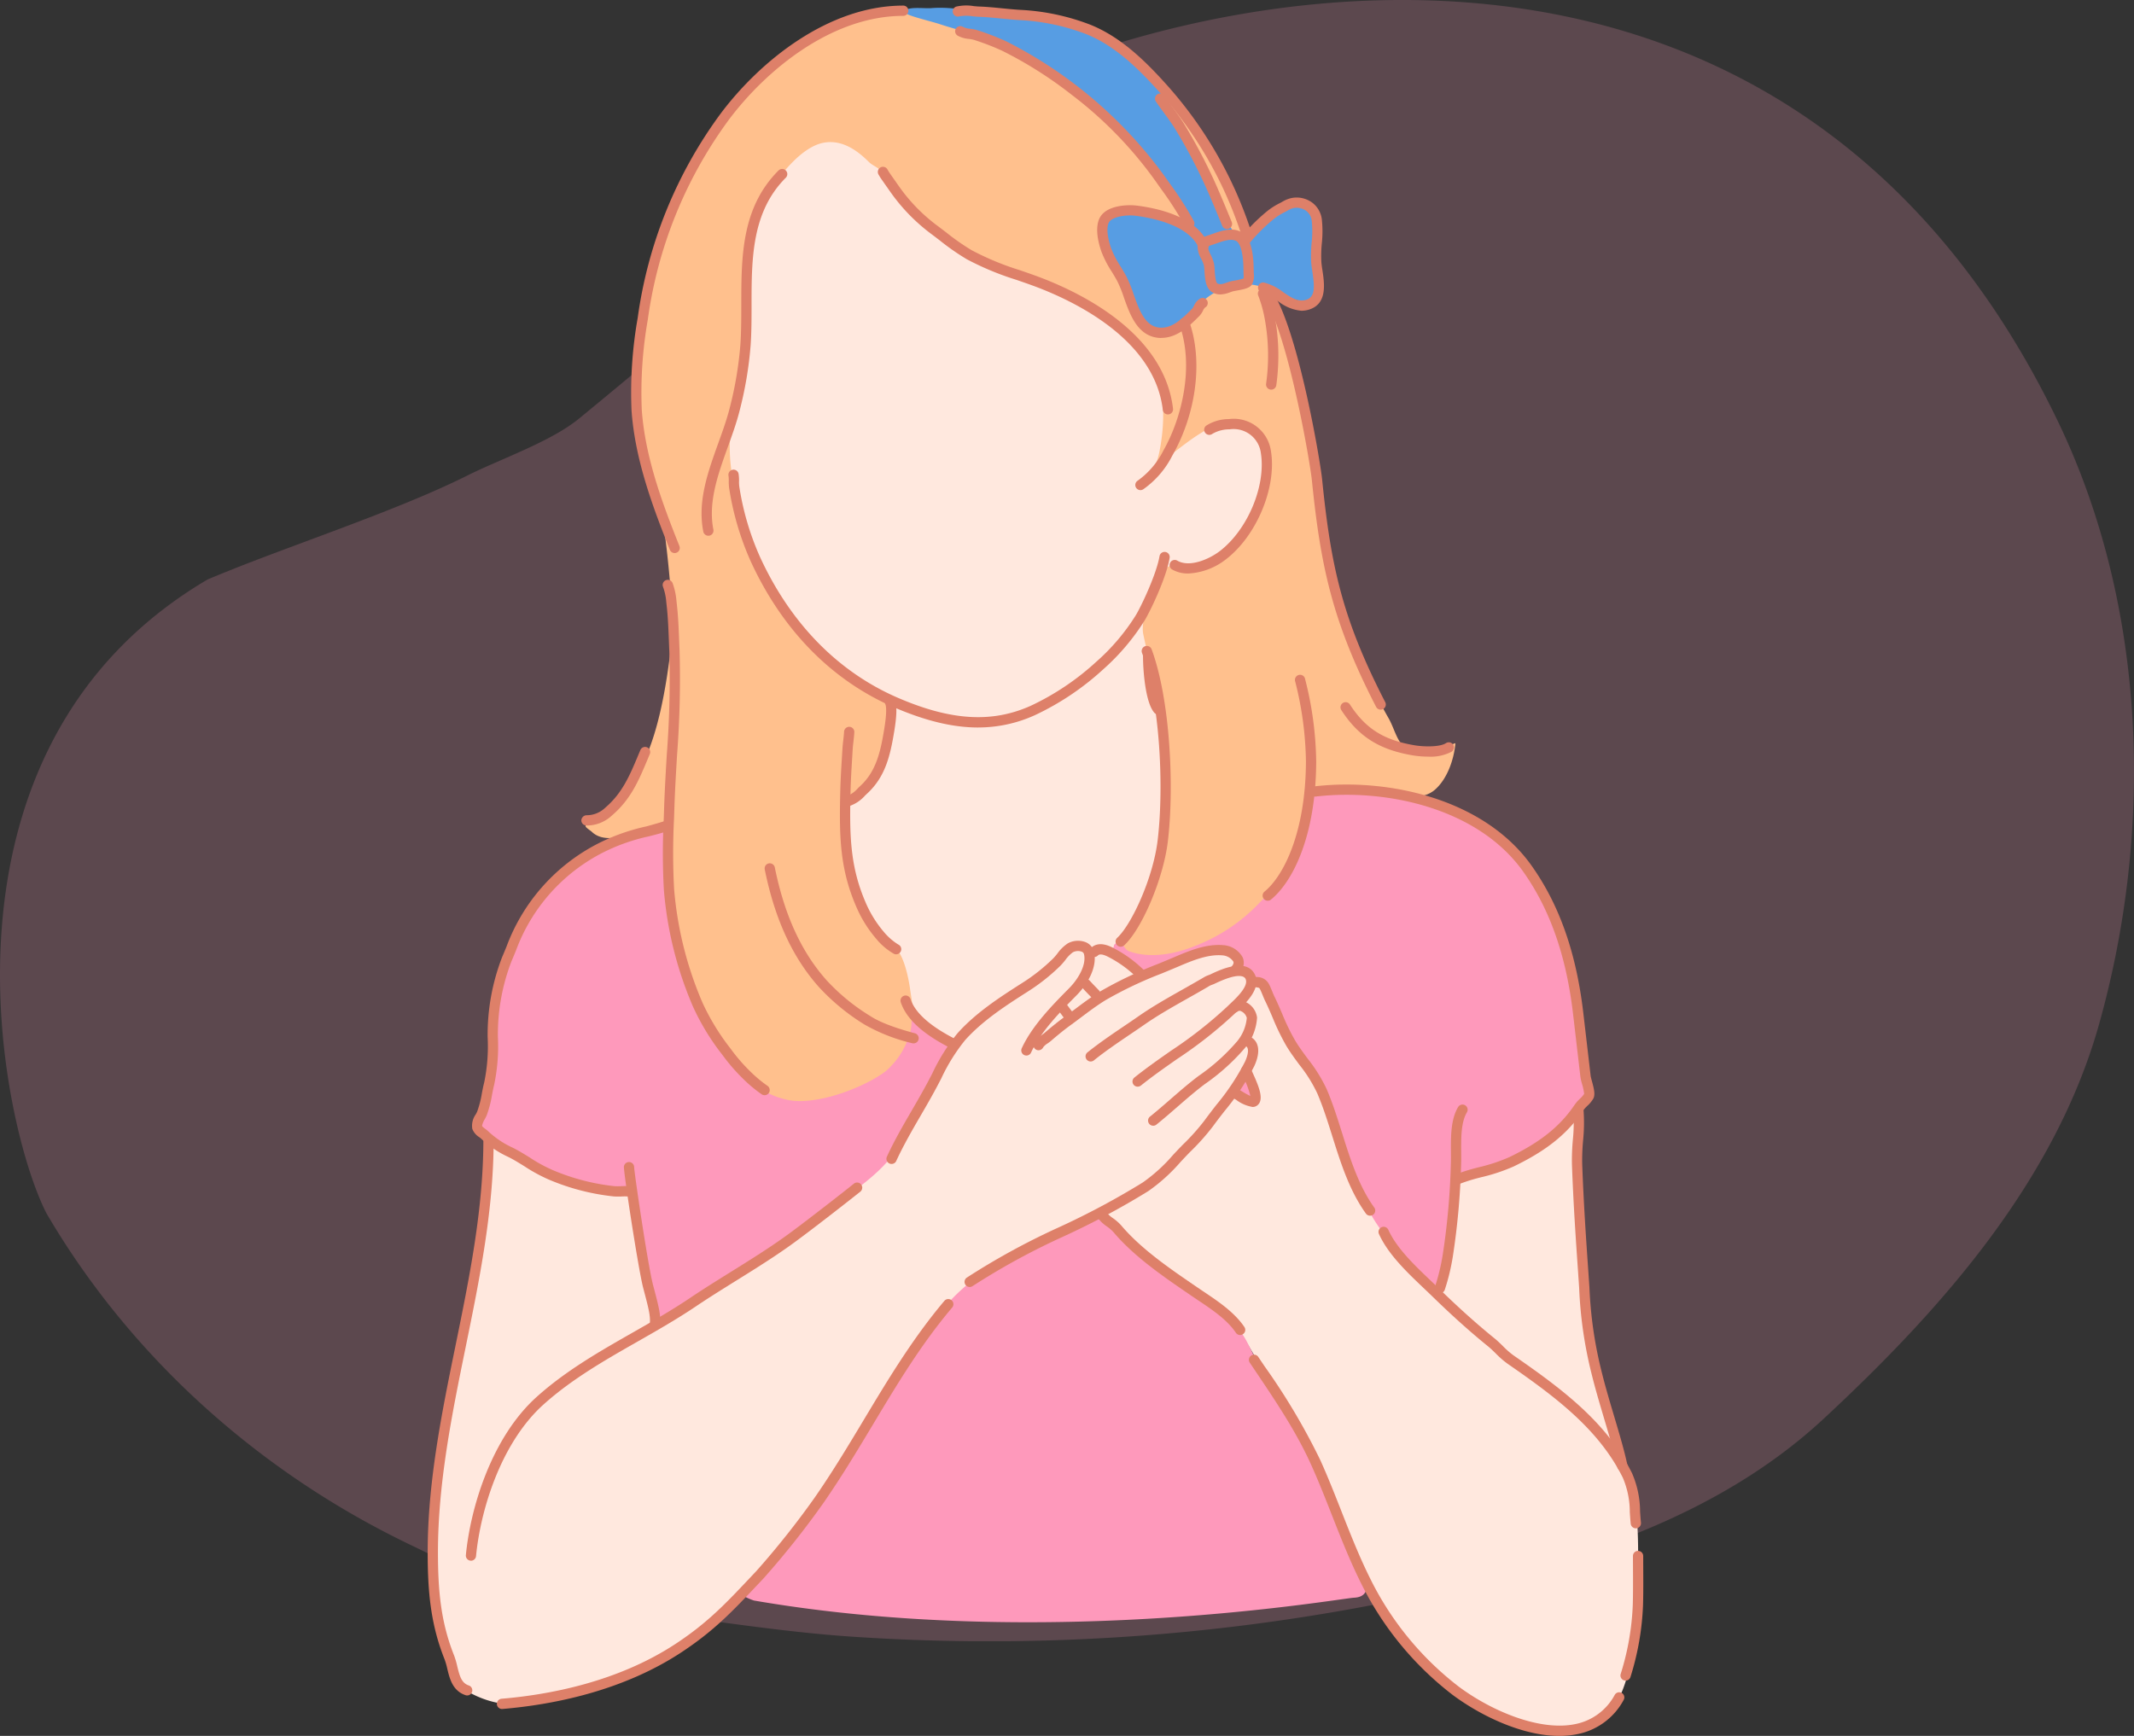 <svg id="Group_1103" data-name="Group 1103" xmlns="http://www.w3.org/2000/svg" xmlns:xlink="http://www.w3.org/1999/xlink" width="366.273" height="297.985" viewBox="0 0 366.273 297.985">
  <rect x="0" y="0" width="366.273" height="297.985" fill="#333333" stroke="none"/>
  <defs>
    <clipPath id="clip-path">
      <rect id="Rectangle_1009" data-name="Rectangle 1009" width="366.273" height="297.985" fill="none"/>
    </clipPath>
    <clipPath id="clip-path-3">
      <rect id="Rectangle_1007" data-name="Rectangle 1007" width="366.273" height="281.729" fill="none"/>
    </clipPath>
  </defs>
  <g id="Group_1102" data-name="Group 1102" clip-path="url(#clip-path)">
    <g id="Group_1101" data-name="Group 1101">
      <g id="Group_1100" data-name="Group 1100" clip-path="url(#clip-path)">
        <g id="Group_1099" data-name="Group 1099" opacity="0.2">
          <g id="Group_1098" data-name="Group 1098">
            <g id="Group_1097" data-name="Group 1097" clip-path="url(#clip-path-3)">
              <path id="Path_2356" data-name="Path 2356" d="M239.827,0c41.646-.223,86.592,16.729,113.352,72.256,15.32,31.789,16.518,69.927,7.125,103.475-7.578,27.061-27.148,49.1-47.273,67.79-21.16,19.648-50.513,26.814-78.034,32.106a350.294,350.294,0,0,1-88.309,5.352c-12.91-.833-25.606-3.045-38.375-4.464-22.382-2.487-29.223-7.209-37.457-11.13C44.882,253.018,22.586,233.237,7.987,208.3.313,193.413-14.039,128.734,35.63,99.472c13.058-5.525,31.883-11.492,44.612-17.858,5.716-2.857,14.313-5.792,19.173-9.785,16.138-13.255,31.821-26.533,46.815-41.035C159.832,17.638,198.182.225,239.827,0" transform="translate(0 0)" fill="#fe99bb" fill-rule="evenodd"/>
            </g>
          </g>
        </g>
        <path id="Path_2357" data-name="Path 2357" d="M224.6,41.24c-2.273-.55-3.594,1.423-5.02,2.922a22.185,22.185,0,0,0-3.013,3.42,69.268,69.268,0,0,0-12.305,31.842,85.243,85.243,0,0,0,2.5,31.826c2.162,8.057,5.992,15.9,7.458,24.1.946,5.293,1.985,10.6,2.769,15.917,1.485,10.093,2.695,20.808,7.52,29.981a37.488,37.488,0,0,0,6.91,8.861c2.561,2.592,5.079,5.427,8.495,6.948,4.949,2.2,10.6,2.192,15.9,2.233,5.627.044,10.379.012,15.832-1.585,7.133-2.087,13.615-9.229,16.143-16.024,1.044-2.806.963-5.916,1.229-8.841.294-3.221,1.072-6.293,1.262-9.531.442-7.468.3-14.842,1.341-22.283,1.345-9.669,6.582-18.4,9.26-27.732,1.1-3.834,2.3-7.442,2.255-11.487-.063-6.017-1.848-11.091-3.822-16.7-2.006-5.7-3.8-10.435-7.424-15.381-2.973-4.059-1.25-1.1-4.344-4.494-2.036-2.233-4.2-5.616-6.694-7.607-1.049-.837-2.244-1.471-3.348-2.236-1.583-1.1-4.4-3.654-6.3-4.409-7.593-3.027-15.74-4.648-23.658-6.6-4.354-1.075-8.862-2.844-13.346-3.257-1.966-.181-3.9-.14-5.825-.433-1.292-.2-2.507.855-3.772.55" transform="translate(-84.355 -16.836)" fill="#ffe8de" fill-rule="evenodd"/>
        <path id="Path_2358" data-name="Path 2358" d="M136.014,304.562a95.138,95.138,0,0,1-.917,13.891c-.358,2.64-.486,5.092-1.137,8.32s-3.278,16.7-5.18,25.944a102.462,102.462,0,0,0-2.447,24.744c.292,6.48.565,9.613,2.795,16.259.583,1.738,2.081,5.712,3.576,6.479a16.889,16.889,0,0,0,4.922,1.851c3.386.52,7.837-.908,11.2-1.545a39.638,39.638,0,0,0,6.8-1.526c8.156-3.134,15.859-7.18,21.984-13.4A117.4,117.4,0,0,0,186.99,375.2c3.644-4.724,6.9-9.462,10.271-14.408,4.439-6.511,8.07-13.923,12.889-20.52,4.3-5.886,7.878-9.958,14.09-13.864,3.236-2.036,15.948-8.882,17.078-8.089,4.7,3.3,5.8,6.1,11.359,9.837,4.067,2.731,8.541,4.8,11.491,8.773,1.564,2.108,6.558,11.124,10.5,17.425,3.487,5.576,7.349,16.146,9.721,22.318a64.111,64.111,0,0,0,7.644,13.558c3.429,4.881,12.342,12.709,20.433,15.408a25.07,25.07,0,0,0,9.249,1.376c3.741-.212,7.387-2.8,9.127-7.325,1.113-2.891.81-3.565,1.342-5.912a37.281,37.281,0,0,0,1.123-7.9c.013-4.8.382-11.377-.175-16.241-.4-3.5-1.727-8.743-3.029-9.662-.241-.17-1.245-5.651-4.169-16.14-1.73-6.206-1.768-14.364-1.967-19.524-.2-5.1-.629-12.968-.611-18.076.016-4.482.9-6.112-3.843-8.408-2.531-1.227-4.321.119-6.608,1.329-3.785,2-8.866,4.153-10.9,8.3-1.217,2.477-1.283,6.5-1.867,9.083a27.438,27.438,0,0,1-1.9,6.048c-.246.479-.66,1.083-1.2,1.084-1.952,0-4.678-4.93-5.586-6.036a48.666,48.666,0,0,1-9.06-15.746c-2.378-7.165-4.606-15.214-9.045-21.439-1.613-2.262-3.6-3.563-5.608-5.33-2.875-2.527-5.9-5.25-9.421-6.947-2.727-1.315-5.893-1.576-8.825-2.15-5.221-1.023-12.162-1.675-17.1.663-3.586,1.7-5.645,4.34-8.41,7.048-3.472,3.4-7.338,6.751-10.31,10.6-3.419,4.431-6.02,9.417-9.457,13.871-5.2,6.746-12.268,12.253-18.6,17.862-3.4,3.012-6.408,7.836-10.617,9.8-3.025,1.416-3.851-1.487-4.828-3.685-1.562-3.516-2.881-7.989-5.429-10.977-2.291-2.685-7.288-3.849-10.571-4.781-4.562-1.3-8.855-2.926-13.485-3.294-1.7-.135-4.678-.2-4.679,1.432" transform="translate(-52.276 -109.752)" fill="#ffe8de" fill-rule="evenodd"/>
        <path id="Path_2359" data-name="Path 2359" d="M235.349,3c-4.1.549-8.622-.854-12.763-.216-5.552.854-11.243,3.992-15.864,7.066C190.453,20.67,182.711,43.2,180.565,59.572c-.547,4.168-.982,6.548-.56,10.76a55.88,55.88,0,0,0,2.177,11.818c1.424,4.272,2.1,4.676,2.737,9.144.656,4.6,1.852,15.417,1.32,20.2-.725,6.527-2.386,18.084-6.631,23.389-1.93,2.414-2.076,4.671-5.168,6.183-.562.274-3.154,1.03-2.908,1.893.064.219.906.761,1.01.865,1.965,1.965,5.352.878,7.8.266.437-.109,4.6-1.367,5.014-.952.689.689.273,1.317.273,2.139,0,2.514-.286,4.528-.114,8.059a54.355,54.355,0,0,0,1.7,10.2c1.661,6.649,5.183,14.389,9.7,19.657,2.571,3,4.816,7.009,9.23,7.5a25.035,25.035,0,0,0,9.807-.865c5.065-1.688,10.947-5.12,11.875-10.691.4-2.4-.282-5.941-.625-8.347-.273-1.906-1.125-6.307-2.97-7.386-3.74-2.185-4.905-5.121-6.356-9.726-1.645-5.224-1.583-9.7-1.879-13.315-.182-2.218,1.94-2.646,3.272-3.753,2.788-2.316,3.6-5.424,4.372-9.277.218-1.09,1.169-4.523.243-5.577s-5.3-2.845-7.745-5.044c-5.884-5.3-10.732-10.215-14.3-17.345-2.926-5.853-6.157-16.641-5.488-23.321a96.482,96.482,0,0,1,1.981-10.207c1.574-6.826.728-17.493,1.11-20.634s.686-6.851,2.855-10.19c2.058-3.165,6.039-8.763,10.192-9.455,3.069-.512,5.652,1.325,7.643,3.317.745.744,1.737.878,2.874,2.336,2.068,2.652,3.06,4.758,5.976,7.454,3.1,2.863,4.438,3.079,7.758,5.736a28.812,28.812,0,0,0,7.006,3.151c11.05,3.746,14.291,5.763,20.072,10.387,2.453,1.963,2.787,3.128,4.654,5.617,2.767,3.69,2.432,10.58,1.562,14.932-.229,1.143-.706,2.991-1.631,3.685-.18.135-1.692,1.454-1.536,1.768.292.585.884-.166,1.381-.592,1.477-1.266,2.82-3.545,4.383-4.717,3.271-2.454,10.845-8.839,14.552-2.693a7.255,7.255,0,0,1,1.417,4.173c0,5.4-4.392,15.2-9.912,17.412-1.888.755-4.628,1.838-6.242.8s-4.051,4.961-4.051,4.961-1.62,4.451-1.159,6.657c1.121,5.368,3.385,13.435,3.77,21.961a100.609,100.609,0,0,1-.321,11.475c-.79,5.528-.749,7.587-3.269,12.628-.818,1.637-1.969,4.62-3.141,6.026-.176.211-2.088,2-1.754,2.224a14.13,14.13,0,0,0,2.755,1.191,19.933,19.933,0,0,0,5.913-.145c8.517-.851,15.672-6.324,20.261-13.834,2.241-3.668,4.209-13.071,4.448-14.253.264-1.3,9.295-.387,13.509.108,2.611.307,5.717,1.248,7.931-.721,2.084-1.852,3.193-5.1,3.462-7.788.044-.44-.515.22-2.114.86s-5.287.036-5.573,0c-2.176-.272-2.559-3.2-3.792-5.345-3.324-5.786-5.335-11.236-7.767-17.315a64.35,64.35,0,0,1-2.786-11.056c-1.419-7.1-2.106-15.35-3.113-22.4-1.031-7.215-3.611-12.546-5.907-19.435-4.968-14.9-10.673-31.757-23.015-42.043-4.536-3.779-8.453-6.6-14.47-7.8a58.967,58.967,0,0,0-9.9-1.018c-2.087,0-4.8-.576-7.015-.28" transform="translate(-71.01 -1.081)" fill="#ffc08d" fill-rule="evenodd"/>
        <path id="Path_2360" data-name="Path 2360" d="M265.18,3.1c.127.512,4.216,1.427,5.988,2.014,3.461,1.147,6.313,1.65,9.734,3.139a33.515,33.515,0,0,1,5.869,2.956c2.093,1.61,4.719,2.721,6.736,4.535,4.385,3.944,8.84,7.9,12.834,12.137,2.807,2.982,5.119,6.8,7.324,10.226.192.3.206.711.4,1.01.023.036.23.823-.459.466s-2.3-1.04-2.993-1.342a12.673,12.673,0,0,0-2.95-.587c-2.758-.461-6.7-1.89-8.51,1.04-.8,1.3-.155,3.931.369,5.266.564,1.433,1.508,2.3,2.262,3.678,1.371,2.514,2.051,6.148,3.716,8.482a4.62,4.62,0,0,0,1.534,1.614c2.231,1.375,5.865-.561,7.375-2.441.571-.711.779-1.9,1.558-2.456a16.954,16.954,0,0,1,3.536-2.363,10.161,10.161,0,0,1,8.818.548c1.117.637,6.142,2.018,6.255,2.13a7.384,7.384,0,0,0,1.681-2.914c.074-.833-.66-2.575-.81-3.416-.376-2.1.529-3.9.806-6.124.144-1.144-.589-4.279-2.65-4.846-2.545-.7-4.608.875-6.7,2.523-1.061.834-1.721,2.868-3.225,3.188-2.32.493-3.547-3.286-4.21-5-2.26-5.855-5.281-10.588-7.825-15.249-1.722-3.157-2.034-4.874-4.013-7.317A29.282,29.282,0,0,0,288.5,3.885c-3.269-.291-7.126-1.018-10.437-1.117-3.036-.092-5.447-.68-8.495-.426-1.129.094-4.671-.4-4.384.76" transform="translate(-109.783 -0.943)" fill="#579de3" fill-rule="evenodd"/>
        <path id="Path_2361" data-name="Path 2361" d="M172.23,242.1c-.282-.821-4.426.837-5.338,1.184-3.538,1.357-5.658,1.927-9.353,4.7a70.654,70.654,0,0,0-5.548,4.6,32.475,32.475,0,0,0-6.1,9.345c-.7,1.644-2.552,6.21-2.771,7.953a83.124,83.124,0,0,0-.778,10.759,21.432,21.432,0,0,1-1.177,7.911,28.127,28.127,0,0,0-1.4,4.489c-.167,1.343.657,1.872,3.541,3.724s4.111,2.064,6.105,3.311a27.7,27.7,0,0,0,8.054,3.443c1.844.461,3.74.735,5.579,1.1.512.1,2.705-.207,3.092.275.813,1.016.6,3.381.814,4.841.4,2.751.774,3.8,1.16,6.5a22.494,22.494,0,0,0,.974,4.5,24.348,24.348,0,0,1,.744,4.233c.064.379.333,1.911.866,2.022,1.29.272,3.369-2.079,4.952-2.783a31.2,31.2,0,0,0,4.2-2.512c1.481-.987,3.183-2.127,4.736-2.99,6.262-3.479,12.839-8.839,18.552-13.124,4.407-3.305,7-5.393,9.24-9.066,1.17-1.92,2.293-4.547,4.028-7.238a36.306,36.306,0,0,0,3.025-6.3c.294-.646,1.885-2.823,1.4-3.627-.5-.83-1.038-1.336-2.771-2.146s-3.024-3.177-3.429-3.235c-.66-.093.076,1.962-.748,4.04a13.522,13.522,0,0,1-4.041,6.048c-3.747,2.81-11.823,5.883-16.7,4.907-7.242-1.447-11.125-8.15-14.576-14.209-3-5.273-5.13-12.851-5.787-19.409a55.671,55.671,0,0,1-.585-8.716c.018-1.041.371-3.555.033-4.536" transform="translate(-57.859 -100.141)" fill="#fe99bb" fill-rule="evenodd"/>
        <path id="Path_2362" data-name="Path 2362" d="M359.957,231.554c-1.151.135-.782,2.12-.926,2.778a35.686,35.686,0,0,1-1.57,6.332c-.839,1.955-.923,2.383-1.389,3.56-1.033,2.611-3.547,4.558-5.413,6.507a30.071,30.071,0,0,1-10.539,7.118c-6.809,2.846-10.858,1.393-11.807,1.018-.793-.314-1-1.763-1.842-1.444-1.223.462-.137.669-1.294,1.279-.376.2,3.927,2.828,5.643,3.687s3.29-.615,5.179-1.36c2.708-1.068,6.859-3.339,9.849-2.156,1.666.659.676,1.594,1.231,2.643.282.534,1.5.566,2,1.154a3.166,3.166,0,0,1,.666,1.386,1.624,1.624,0,0,0,1.819.591c.981-.495,1.659,4.288,2.524,5.928,2.391,4.533,5.824,8.282,7.973,12.971,1.134,2.472,1.493,5.144,2.365,7.7a85.447,85.447,0,0,0,5.256,12.4c1.9,3.6,5.081,6.946,7.587,10.192.616.8,2.422,3.338,3.436,3.587.829.2,1.8-2.821,1.955-3.324a49.5,49.5,0,0,0,1.526-10.4c.115-1.63.21-5.5.826-5.752,1.714-.708,6.5-1.8,10.146-3.558a26.148,26.148,0,0,0,9.069-6.865c1.09-1.364,3.829-2.772,3.115-4.994a37.793,37.793,0,0,1-1.173-7.053c-.333-2.909-.406-6.461-.976-9.312-.949-4.738-1.569-9.012-3.387-12.706-1.434-2.915-2.579-5.946-4.586-8.507a43.472,43.472,0,0,0-4.794-5.119,18.89,18.89,0,0,0-3.514-2.489c-.537-.336-1.683-1.057-2.268-1.375a36.566,36.566,0,0,0-5.649-2.421,45.686,45.686,0,0,0-9.444-2.177,46.566,46.566,0,0,0-7.744-.379c-1.092.038-2.691.428-3.843.562" transform="translate(-134.619 -95.622)" fill="#fe99bb" fill-rule="evenodd"/>
        <path id="Path_2363" data-name="Path 2363" d="M363.545,315.141c-.815-.015-1.414,1.578-1.754,2.26-.079.158-.361.666-.2.877a3.8,3.8,0,0,0,3.148,1.314.837.837,0,0,0,.631-.841c-.2-1-.576-3.588-1.822-3.61" transform="translate(-149.684 -130.474)" fill="#fe99bb" fill-rule="evenodd"/>
        <path id="Path_2364" data-name="Path 2364" d="M278.871,355.415c-.683-.3-5.841,2.908-8.5,4.092-7.7,3.427-14.3,6.761-19.5,13.721-4.319,5.773-7.55,11.7-11.359,17.773a74.322,74.322,0,0,1-4.019,6.33c-2.167,2.711-3.315,5.886-5.5,8.616-2.366,2.959-3.9,4.667-6.073,7.723-1,1.411-3.149,3.784-4.286,5.076a15.406,15.406,0,0,0-1.961,2.173c-.044.28,1.639.914,1.876.97,50.246,8.648,100.911-.456,103.049-.493,5.006-.316-.428-8.163-.482-8.278-.507-1.1-.56-1.237-1.242-2.859s-1.093-3.3-1.835-4.961c-1.225-2.752-2.666-6.441-3.567-8.316a57.59,57.59,0,0,0-3.616-6.322c-1.609-2.5-2.139-3.6-3.793-5.873-1.551-2.128-2.732-5.059-3.942-7.353-1.791-3.4-5.4-6.246-8.479-8.357-3.047-2.091-6.473-4.478-9.377-6.8-2.953-2.361-5.719-6.122-7.392-6.863" transform="translate(-90.119 -147.14)" fill="#fe99bb" fill-rule="evenodd"/>
        <path id="Path_2365" data-name="Path 2365" d="M256.206,181.831c-4.358,0-9.065-1.151-14.443-3.472-10.67-4.6-19.168-13.264-24.579-25.05a48.944,48.944,0,0,1-3.7-12.559,7.442,7.442,0,0,1-.067-1.2,5.441,5.441,0,0,0-.053-.962.881.881,0,0,1,1.733-.315,6.933,6.933,0,0,1,.081,1.277,6.019,6.019,0,0,0,.044.922,47.148,47.148,0,0,0,3.562,12.1c5.225,11.384,13.411,19.741,23.675,24.167,9.1,3.925,16.126,4.349,22.777,1.369a44.6,44.6,0,0,0,11.234-7.538,36.2,36.2,0,0,0,6.8-7.995c.948-1.562,3.55-7.05,4.076-10.142a.881.881,0,1,1,1.737.295c-.6,3.526-3.36,9.2-4.307,10.761a38.443,38.443,0,0,1-7.117,8.382,46.462,46.462,0,0,1-11.7,7.844,23.457,23.457,0,0,1-9.753,2.112" transform="translate(-88.332 -56.95)" fill="#de8069"/>
        <path id="Path_2366" data-name="Path 2366" d="M206.654,112.455a.881.881,0,0,1-.863-.708c-1.036-5.18.8-10.269,2.573-15.191.754-2.092,1.467-4.068,1.955-6.021a63.178,63.178,0,0,0,1.841-10.946c.148-2.214.15-4.558.151-6.825.006-8.176.011-16.629,6.392-23.012A.881.881,0,0,1,219.949,51c-5.867,5.866-5.873,13.95-5.877,21.767,0,2.3,0,4.67-.154,6.941a64.936,64.936,0,0,1-1.89,11.256c-.51,2.041-1.271,4.151-2.006,6.191-1.692,4.694-3.443,9.55-2.5,14.248a.881.881,0,0,1-.691,1.037.927.927,0,0,1-.174.017" transform="translate(-85.077 -20.491)" fill="#de8069"/>
        <path id="Path_2367" data-name="Path 2367" d="M306.9,91.352a.879.879,0,0,1-.873-.778c-1.354-11.507-13.836-18.03-21.156-20.895-1.3-.507-2.662-.976-3.983-1.432a49.261,49.261,0,0,1-8.51-3.535,41.047,41.047,0,0,1-4.606-3.209c-.424-.325-.849-.652-1.282-.977a31.879,31.879,0,0,1-7.362-7.566l-.253-.36c-1.328-1.889-1.328-1.889-1.515-2.214l-.135-.231a.881.881,0,0,1,1.514-.9l.148.254c.148.256.148.256,1.43,2.081l.253.36a29.8,29.8,0,0,0,6.978,7.169c.438.329.869.659,1.3.989a39.248,39.248,0,0,0,4.407,3.077,47.992,47.992,0,0,0,8.209,3.4c1.338.461,2.721.935,4.053,1.457,7.688,3.008,20.8,9.909,22.263,22.328a.88.88,0,0,1-.772.977.778.778,0,0,1-.1.007" transform="translate(-106.446 -20.213)" fill="#de8069"/>
        <path id="Path_2368" data-name="Path 2368" d="M333.419,122.679a.881.881,0,0,1-.48-1.62,14.087,14.087,0,0,0,4.409-5.157c3.215-5.641,5.317-14.517,2.766-21.629a.881.881,0,0,1,1.659-.594c2.408,6.718,1.272,15.783-2.894,23.094a15.666,15.666,0,0,1-4.981,5.764.877.877,0,0,1-.479.142" transform="translate(-137.677 -38.544)" fill="#de8069"/>
        <path id="Path_2369" data-name="Path 2369" d="M192.3,95.617a.88.88,0,0,1-.818-.554c-3-7.506-5.982-15.535-6.58-23.9a73.542,73.542,0,0,1,1.056-15.913,76.643,76.643,0,0,1,14.254-35.094c6.714-8.951,18.468-18.516,31.326-18.516a.881.881,0,1,1,0,1.762c-12.208,0-23.459,9.2-29.917,17.81a74.922,74.922,0,0,0-13.922,34.3,72.037,72.037,0,0,0-1.04,15.524c.58,8.113,3.508,16,6.459,23.372a.881.881,0,0,1-.818,1.208" transform="translate(-76.506 -0.679)" fill="#de8069"/>
        <path id="Path_2370" data-name="Path 2370" d="M211.583,258.314a.879.879,0,0,1-.471-.138,23.708,23.708,0,0,1-3.329-2.792,31.934,31.934,0,0,1-3.439-3.994,40.623,40.623,0,0,1-5.041-8.268,63.681,63.681,0,0,1-5.007-20.094,115.845,115.845,0,0,1-.018-12.179l.059-1.754c.1-3.083.282-6.2.461-9.213a170.668,170.668,0,0,0,.431-17.845c-.029-.632-.053-1.264-.077-1.9-.076-1.963-.154-3.992-.386-5.973l-.055-.514a9.875,9.875,0,0,0-.577-2.654.881.881,0,0,1,1.663-.581,11.568,11.568,0,0,1,.665,3.056l.052.488c.241,2.05.321,4.114.4,6.111.023.627.047,1.255.077,1.882a172.286,172.286,0,0,1-.433,18.031c-.178,3-.362,6.106-.459,9.165l-.058,1.759a114.835,114.835,0,0,0,.014,11.993,62.026,62.026,0,0,0,4.885,19.561,39.552,39.552,0,0,0,4.823,7.879A30.065,30.065,0,0,0,209,254.106a22.46,22.46,0,0,0,3.061,2.584.881.881,0,0,1-.473,1.624" transform="translate(-80.354 -70.313)" fill="#de8069"/>
        <path id="Path_2371" data-name="Path 2371" d="M249.523,283.809a.916.916,0,0,1-.23-.03,30.508,30.508,0,0,1-8.177-3.2,36.68,36.68,0,0,1-7.837-6.442c-4.533-5.085-7.572-11.686-9.294-20.183a.88.88,0,1,1,1.726-.35c1.658,8.183,4.564,14.517,8.883,19.362a34.74,34.74,0,0,0,7.5,6.146c2.282,1.512,6.332,2.606,7.663,2.965a.881.881,0,0,1-.229,1.732" transform="translate(-92.726 -104.704)" fill="#de8069"/>
        <path id="Path_2372" data-name="Path 2372" d="M255.663,251.966a.878.878,0,0,1-.368-.081,10.982,10.982,0,0,1-3.1-2.647,21.187,21.187,0,0,1-3.432-5.584c-2.8-6.514-2.878-12.125-2.678-19.941.044-1.767.154-3.563.261-5.3l.1-1.675c.028-.481.086-1,.145-1.514s.116-1.016.137-1.474a.893.893,0,0,1,.921-.839.883.883,0,0,1,.839.921c-.024.494-.085,1.04-.147,1.591-.056.48-.111.964-.137,1.415l-.1,1.682c-.105,1.721-.214,3.5-.258,5.236-.193,7.584-.121,13.018,2.537,19.2a19.654,19.654,0,0,0,3.127,5.107,10.178,10.178,0,0,0,2.524,2.22.881.881,0,0,1-.37,1.681" transform="translate(-101.856 -88.149)" fill="#de8069"/>
        <path id="Path_2373" data-name="Path 2373" d="M171.355,232.289c-.077,0-.154,0-.23,0a.882.882,0,0,1-.845-.915.927.927,0,0,1,.916-.845,4.579,4.579,0,0,0,3.193-1.3c2.927-2.5,4.2-5.537,5.668-9.048l.353-.841a.88.88,0,1,1,1.622.684l-.35.836c-1.558,3.719-2.9,6.929-6.146,9.706a6.322,6.322,0,0,1-4.18,1.727" transform="translate(-70.499 -90.586)" fill="#de8069"/>
        <path id="Path_2374" data-name="Path 2374" d="M329.468,41.656a.881.881,0,0,1-.835-.6,68.566,68.566,0,0,0-13.925-24.383c-3.625-4.059-7.668-8.094-12.671-10.118A36.861,36.861,0,0,0,290.6,4.122c-1.116-.063-2.2-.171-3.257-.275-1.309-.131-2.545-.254-3.841-.3-.3-.011-.65-.044-1.02-.079a6.807,6.807,0,0,0-2.266.006.881.881,0,1,1-.56-1.671,7.678,7.678,0,0,1,3-.088c.331.032.642.063.911.072,1.354.047,2.677.179,3.955.306,1.034.1,2.1.21,3.182.271a38.634,38.634,0,0,1,12,2.557c5.337,2.159,9.557,6.359,13.322,10.577a70.282,70.282,0,0,1,14.283,25,.882.882,0,0,1-.835,1.161" transform="translate(-115.534 -0.668)" fill="#de8069"/>
        <path id="Path_2375" data-name="Path 2375" d="M370.722,101.876a.869.869,0,0,1-.123-.009.882.882,0,0,1-.75-.994,34.863,34.863,0,0,0-.387-11.923,22.515,22.515,0,0,0-.945-3.181.881.881,0,1,1,1.6-.748,23.976,23.976,0,0,1,1.071,3.556,36.7,36.7,0,0,1,.41,12.541.882.882,0,0,1-.871.759" transform="translate(-152.539 -34.99)" fill="#de8069"/>
        <path id="Path_2376" data-name="Path 2376" d="M319.959,42.405a.882.882,0,0,1-.785-.479,58.22,58.22,0,0,0-4.123-6.405l-.792-1.126a68.666,68.666,0,0,0-14.543-15,69.411,69.411,0,0,0-11.91-7.53,42.254,42.254,0,0,0-4.766-1.841,5.689,5.689,0,0,0-.912-.175,4.794,4.794,0,0,1-1.956-.576.881.881,0,0,1,.942-1.489,3.444,3.444,0,0,0,1.258.321,6.784,6.784,0,0,1,1.22.247,44.189,44.189,0,0,1,4.963,1.919A75.75,75.75,0,0,1,315.7,33.385l.789,1.12a59.361,59.361,0,0,1,4.251,6.616.881.881,0,0,1-.782,1.283" transform="translate(-115.827 -3.166)" fill="#de8069"/>
        <path id="Path_2377" data-name="Path 2377" d="M350.657,50.661a.882.882,0,0,1-.816-.549c-.912-2.246-1.716-4.159-2.455-5.851a90.72,90.72,0,0,0-5.6-10.746c-.535-.883-1.246-1.853-1.934-2.79-.5-.681-.987-1.347-1.4-1.966a.88.88,0,1,1,1.466-.976c.4.6.871,1.242,1.354,1.9.711.969,1.445,1.97,2.02,2.921A92.311,92.311,0,0,1,349,43.556c.745,1.705,1.554,3.632,2.473,5.893a.88.88,0,0,1-.816,1.212" transform="translate(-140.063 -11.34)" fill="#de8069"/>
        <path id="Path_2378" data-name="Path 2378" d="M354.657,78.385a2.777,2.777,0,0,1-1.265-.3c-1.25-.625-1.362-2.326-1.453-3.694a8.682,8.682,0,0,0-.1-.989,6.037,6.037,0,0,0-.435-1.089,4.431,4.431,0,0,1-.644-2.581c.192-.964,1.309-1.324,1.974-1.539l.107-.036c.188-.062.382-.131.579-.2,1.415-.5,3.175-1.117,4.742-.333,1.5.752,2.229,2.992,2.229,6.849,0,.08.005.179.01.287a3.106,3.106,0,0,1-.351,1.985c-.414.551-1.289.747-2.578.98a7.281,7.281,0,0,0-.756.157l-.329.114a5.167,5.167,0,0,1-1.735.389m-2.169-8.2A5.839,5.839,0,0,0,353,71.569a6.965,6.965,0,0,1,.566,1.487,9.99,9.99,0,0,1,.127,1.217c.04.616.136,2.061.483,2.236.453.226.89.088,1.624-.172l.362-.125a7.936,7.936,0,0,1,1-.217,9.584,9.584,0,0,0,1.492-.351,6.94,6.94,0,0,0-.008-.8c-.007-.139-.012-.265-.012-.369,0-4.309-.962-5.127-1.257-5.274-.9-.45-2.153-.006-3.368.42-.206.072-.41.144-.608.21l-.121.04a4.492,4.492,0,0,0-.792.317" transform="translate(-145.207 -27.843)" fill="#de8069"/>
        <path id="Path_2379" data-name="Path 2379" d="M332.393,82.913a5.378,5.378,0,0,1-.766-.056c-3.4-.486-4.66-4.032-5.669-6.879a21.4,21.4,0,0,0-1.127-2.8c-.294-.551-.623-1.089-.95-1.627a18.4,18.4,0,0,1-1.759-3.391c-.488-1.365-1.188-3.924-.391-5.718,1.056-2.377,4.973-2.438,6.394-2.26,3.8.472,10.446,1.973,12.333,6.691a.881.881,0,0,1-1.635.653c-1.609-4.023-8.169-5.254-10.916-5.6-1.589-.2-4.1.173-4.567,1.229s-.076,2.962.441,4.41a16.9,16.9,0,0,0,1.6,3.066c.346.567.691,1.132,1,1.714a22.861,22.861,0,0,1,1.234,3.036c.939,2.65,1.909,5.388,4.258,5.725,2.274.325,4.1-1.524,5.725-3.15l.089-.09a2.286,2.286,0,0,0,.288-.472,2.613,2.613,0,0,1,1.1-1.27.88.88,0,0,1,.787,1.575,1.774,1.774,0,0,0-.329.508,3.5,3.5,0,0,1-.6.9l-.089.089c-1.583,1.583-3.7,3.7-6.452,3.7" transform="translate(-133.052 -24.894)" fill="#de8069"/>
        <path id="Path_2380" data-name="Path 2380" d="M373.9,77.306a7.553,7.553,0,0,1-4.149-1.742,7.775,7.775,0,0,0-2.621-1.371.881.881,0,0,1,.346-1.728,9.135,9.135,0,0,1,3.27,1.645c1.383.946,2.579,1.764,4,1.29,1.528-.51,1.381-2.306,1.007-4.79-.083-.55-.161-1.072-.2-1.531a23.36,23.36,0,0,1,.076-3.467,17.93,17.93,0,0,0,.015-3.784,2.487,2.487,0,0,0-.968-1.686,2.776,2.776,0,0,0-2.1-.475,3.575,3.575,0,0,0-1.143.478c-.166.09-.333.183-.507.27a9.985,9.985,0,0,0-2,1.306,30.245,30.245,0,0,0-3.867,3.868.881.881,0,0,1-1.353-1.127,32.074,32.074,0,0,1,4.1-4.1,11.748,11.748,0,0,1,2.324-1.519c.153-.076.3-.157.443-.237a5.091,5.091,0,0,1,1.726-.676,4.526,4.526,0,0,1,3.413.8,4.256,4.256,0,0,1,1.662,2.85,19.471,19.471,0,0,1,0,4.16,21.7,21.7,0,0,0-.077,3.2c.033.422.1.9.182,1.406.342,2.271.86,5.7-2.193,6.721a4.412,4.412,0,0,1-1.4.235" transform="translate(-150.502 -23.959)" fill="#de8069"/>
        <path id="Path_2381" data-name="Path 2381" d="M345.751,149.255a5.378,5.378,0,0,1-2.8-.714.881.881,0,0,1,.9-1.512c2.136,1.275,5.535-.258,7.3-1.6,4.8-3.659,7.969-11.218,7.072-16.848a4.715,4.715,0,0,0-5.366-4.073,5.8,5.8,0,0,0-2.946.769.881.881,0,0,1-1.071-1.4,7.206,7.206,0,0,1,3.88-1.127,6.451,6.451,0,0,1,7.242,5.553c.989,6.2-2.485,14.514-7.743,18.526a11.414,11.414,0,0,1-6.476,2.429" transform="translate(-141.813 -50.809)" fill="#de8069"/>
        <path id="Path_2382" data-name="Path 2382" d="M327.635,240.866a.881.881,0,0,1-.6-1.526c2.516-2.338,6.173-10.324,6.941-16.739,1.106-9.243.407-23.8-2.68-32.17a.881.881,0,1,1,1.653-.609c3.178,8.616,3.907,23.54,2.775,32.99-.752,6.281-4.393,14.941-7.492,17.819a.875.875,0,0,1-.6.236" transform="translate(-135.282 -78.351)" fill="#de8069"/>
        <path id="Path_2383" data-name="Path 2383" d="M337.408,201.668a.88.88,0,0,1-.656-.293c-1.605-1.79-1.957-7.577-1.957-9.655a.881.881,0,0,1,1.762,0c0,3.216.618,7.489,1.506,8.48a.881.881,0,0,1-.656,1.468" transform="translate(-138.612 -79.011)" fill="#de8069"/>
        <path id="Path_2384" data-name="Path 2384" d="M370.707,236.445a.881.881,0,0,1-.558-1.563c3.247-2.649,7.058-10.08,7.114-22.311a58.59,58.59,0,0,0-1.838-13.732.881.881,0,0,1,1.647-.625,59.729,59.729,0,0,1,1.953,14.365c-.06,12.831-4.049,20.638-7.762,23.667a.876.876,0,0,1-.556.2" transform="translate(-153.115 -81.829)" fill="#de8069"/>
        <path id="Path_2385" data-name="Path 2385" d="M407.706,215.043a16.419,16.419,0,0,1-2.574-.2c-5.813-.965-9.392-3.221-12.354-7.788a.88.88,0,0,1,1.477-.958c2.7,4.158,5.827,6.124,11.165,7.01,1.519.251,4.257.309,5.311-.373a.881.881,0,1,1,.957,1.479,7.828,7.828,0,0,1-3.983.832" transform="translate(-162.558 -85.161)" fill="#de8069"/>
        <path id="Path_2386" data-name="Path 2386" d="M390.09,156.823a.88.88,0,0,1-.783-.478c-7.5-14.54-9.528-24.122-11.022-38.883-.314-3.1-4.1-25.309-8.305-31.546a.881.881,0,0,1,1.46-.984c4.46,6.611,8.265,29.065,8.6,32.353,1.5,14.834,3.423,23.878,10.835,38.254a.881.881,0,0,1-.782,1.284" transform="translate(-153.116 -35.003)" fill="#de8069"/>
        <path id="Path_2387" data-name="Path 2387" d="M247.141,223a.881.881,0,0,1-.137-1.75,4.843,4.843,0,0,0,2.229-1.491l.38-.357c2.718-2.508,3.458-5.839,4.086-9.617.55-3.3.325-4.211.2-4.448a.88.88,0,1,1,1.563-.81c.468.9.46,2.614-.029,5.546-.681,4.1-1.5,7.736-4.63,10.623l-.358.338a6.254,6.254,0,0,1-3.168,1.954.864.864,0,0,1-.139.012" transform="translate(-101.957 -84.482)" fill="#de8069"/>
        <path id="Path_2388" data-name="Path 2388" d="M165.616,304.971a.9.9,0,0,1-.146-.012,8.566,8.566,0,0,0-1.52-.045,13.135,13.135,0,0,1-1.348-.006,38.949,38.949,0,0,1-11.122-2.87,27.488,27.488,0,0,1-4.2-2.277c-.955-.592-1.856-1.152-2.818-1.634a17.158,17.158,0,0,1-4.619-3.1,3.46,3.46,0,0,0-.386-.312,2.887,2.887,0,0,1-1.177-1.418,3.376,3.376,0,0,1,.6-2.489c.1-.185.192-.353.248-.493a17.076,17.076,0,0,0,.8-3.119c.121-.633.243-1.262.4-1.866a30.627,30.627,0,0,0,.589-7.788,36.862,36.862,0,0,1,2.487-13.722c.255-.589.5-1.192.751-1.8a32.6,32.6,0,0,1,15.7-17.688,34.781,34.781,0,0,1,8.278-2.941c.747-.188,2.759-.782,3.14-.912a.883.883,0,0,1,1.274.755c.027.706.033.854-3.983,1.865a32.786,32.786,0,0,0-7.864,2.78,30.835,30.835,0,0,0-14.919,16.809c-.254.618-.506,1.232-.766,1.832a34.908,34.908,0,0,0-2.34,12.994,32.1,32.1,0,0,1-.645,8.248c-.145.571-.258,1.167-.373,1.764a18.234,18.234,0,0,1-.9,3.447,7.2,7.2,0,0,1-.33.668,3.484,3.484,0,0,0-.47,1.147c.045.142.311.34.544.515a5.111,5.111,0,0,1,.588.489,15.573,15.573,0,0,0,4.151,2.756c1.035.518,2.013,1.126,2.959,1.713a25.662,25.662,0,0,0,3.928,2.138,37.234,37.234,0,0,0,10.586,2.748c.386.025.782.013,1.177,0a9.824,9.824,0,0,1,1.859.068.881.881,0,0,1-.144,1.75" transform="translate(-57.219 -99.527)" fill="#de8069"/>
        <path id="Path_2389" data-name="Path 2389" d="M188.054,369.3a.952.952,0,0,1-.107-.007.881.881,0,0,1-.768-.98c.168-1.388-.191-2.752-.979-5.741l-.155-.6c-.822-3.134-3.4-19.983-3.3-20.8a.881.881,0,0,1,1.754.141c.047,1.017,2.33,16.7,3.25,20.215l.157.595c.82,3.116,1.232,4.68,1.023,6.4a.882.882,0,0,1-.873.775" transform="translate(-75.658 -140.932)" fill="#de8069"/>
        <path id="Path_2390" data-name="Path 2390" d="M273.012,300.874a.874.874,0,0,1-.393-.093c-4.959-2.478-7.84-5.1-8.81-8a.88.88,0,1,1,1.67-.558c.8,2.41,3.471,4.76,7.928,6.987a.881.881,0,0,1-.395,1.668" transform="translate(-109.203 -120.734)" fill="#de8069"/>
        <path id="Path_2391" data-name="Path 2391" d="M408.852,298.519a.881.881,0,0,1-.37-1.681,29.608,29.608,0,0,1,3.535-1.15l.547-.144a29.8,29.8,0,0,0,5.332-1.756c5.363-2.591,8.728-5.294,11.251-9.039a6.891,6.891,0,0,1,.883-1,4.483,4.483,0,0,0,.717-.824,9.686,9.686,0,0,0-.38-1.754,8.817,8.817,0,0,1-.26-1.126l-1.262-10.815c-1.162-9.955-3.954-17.943-8.536-24.423-7.707-10.9-23.463-14.337-35.656-12.92a.88.88,0,1,1-.2-1.749c12.715-1.485,29.174,2.162,37.3,13.652,4.758,6.727,7.651,14.981,8.847,25.235l1.262,10.816c.019.159.121.535.211.868.376,1.382.6,2.34.249,3.017a5.387,5.387,0,0,1-1.042,1.269,5.875,5.875,0,0,0-.666.737c-2.708,4.023-6.282,6.906-11.945,9.642a31.089,31.089,0,0,1-5.652,1.873l-.543.142a28.491,28.491,0,0,0-3.247,1.047.878.878,0,0,1-.368.081" transform="translate(-158.847 -95.151)" fill="#de8069"/>
        <path id="Path_2392" data-name="Path 2392" d="M421.146,355.95a.881.881,0,0,1-.82-1.2,35.93,35.93,0,0,0,1.318-5.53,122.8,122.8,0,0,0,1.376-15.531c.022-.6.016-1.264.012-1.959-.02-2.63-.043-5.614,1.233-7.739a.881.881,0,0,1,1.51.908c-1.022,1.7-1,4.419-.983,6.818.006.723.011,1.412-.012,2.035a124.437,124.437,0,0,1-1.4,15.749,36.621,36.621,0,0,1-1.417,5.894.882.882,0,0,1-.82.559" transform="translate(-173.998 -133.96)" fill="#de8069"/>
        <path id="Path_2393" data-name="Path 2393" d="M260.519,313.9a.864.864,0,0,1-.367-.081.878.878,0,0,1-.432-1.167c1.267-2.755,2.806-5.413,4.3-7.984.9-1.551,1.827-3.154,2.678-4.749.265-.5.53-1.008.8-1.526a32.977,32.977,0,0,1,4.339-6.927c3.218-3.6,7.436-6.292,11.157-8.667a31.771,31.771,0,0,0,5.265-4.176,10.149,10.149,0,0,0,.716-.834,6.929,6.929,0,0,1,1.8-1.759,3.667,3.667,0,0,1,3.09-.187,2.379,2.379,0,0,1,1.406,1.668c.616,2.629-1.145,5.567-3,7.441-2.736,2.766-6.142,6.208-7.805,9.825a.88.88,0,1,1-1.6-.736c1.793-3.9,5.318-7.462,8.153-10.327,1.567-1.586,2.959-3.993,2.536-5.8a.614.614,0,0,0-.395-.454,1.908,1.908,0,0,0-1.512.1,5.685,5.685,0,0,0-1.3,1.332,11.676,11.676,0,0,1-.849.983,33.587,33.587,0,0,1-5.557,4.41c-3.625,2.315-7.736,4.939-10.792,8.355a31.646,31.646,0,0,0-4.088,6.564c-.272.525-.54,1.042-.809,1.546-.866,1.622-1.8,3.239-2.708,4.8-1.469,2.535-2.987,5.157-4.22,7.837a.879.879,0,0,1-.8.513" transform="translate(-107.496 -114.097)" fill="#de8069"/>
        <path id="Path_2394" data-name="Path 2394" d="M303.574,294.9a.869.869,0,0,1-.368-.081.881.881,0,0,1-.431-1.168,3.667,3.667,0,0,1,1.347-1.368c.162-.114.322-.226.455-.34,1.281-1.108,2.408-2.01,3.444-2.763.606-.438,1.2-.884,1.794-1.33,1.386-1.04,2.818-2.116,4.351-3.059a69.1,69.1,0,0,1,9.88-4.7c.846-.348,1.686-.695,2.512-1.046l.21-.09c2.6-1.106,5.546-2.356,8.524-2.1a4.092,4.092,0,0,1,3.332,2.128,2.44,2.44,0,0,1-.484,2.572.881.881,0,1,1-1.359-1.122c.359-.435.261-.669.219-.77a2.435,2.435,0,0,0-1.862-1.054c-2.546-.227-5.27.939-7.68,1.964l-.212.09c-.831.353-1.677.7-2.529,1.054a67.9,67.9,0,0,0-9.628,4.571c-1.464.9-2.8,1.9-4.217,2.966-.6.451-1.2.9-1.817,1.348-1,.722-2.084,1.6-3.327,2.669-.173.149-.379.3-.593.448a2.709,2.709,0,0,0-.761.665.882.882,0,0,1-.8.512" transform="translate(-125.321 -114.612)" fill="#de8069"/>
        <path id="Path_2395" data-name="Path 2395" d="M326.921,303.657a.881.881,0,0,1-.553-1.568c2.027-1.624,4.2-3.143,6.3-4.612a73.114,73.114,0,0,0,9.7-7.63c.137-.135.3-.29.483-.462,1.047-.991,3.227-3.054,2.574-4.26-.215-.4-1.15-1.113-5.175.809a4.949,4.949,0,0,1-.618.255,3,3,0,0,0-.618.317c-1.209.709-2.381,1.37-3.521,2.013-2.6,1.469-5.061,2.856-7.423,4.5-.822.572-1.657,1.138-2.493,1.7-2.061,1.4-4.193,2.84-6.132,4.4a.881.881,0,1,1-1.1-1.374c2-1.6,4.156-3.064,6.247-4.479.83-.562,1.658-1.123,2.475-1.692,2.429-1.691,4.923-3.1,7.562-4.588,1.132-.639,2.294-1.3,3.5-2a4.415,4.415,0,0,1,.942-.465,3.668,3.668,0,0,0,.426-.178c1.474-.7,5.971-2.848,7.482-.057,1.3,2.395-1.441,4.986-2.912,6.378-.171.162-.325.307-.453.434a74.486,74.486,0,0,1-9.927,7.822c-2.077,1.453-4.223,2.954-6.2,4.543a.879.879,0,0,1-.55.194" transform="translate(-131.661 -117.123)" fill="#de8069"/>
        <path id="Path_2396" data-name="Path 2396" d="M337.157,314.6a.881.881,0,0,1-.553-1.568c1.193-.957,2.377-1.986,3.521-2.983,1.543-1.343,3.14-2.732,4.807-3.987a34.467,34.467,0,0,0,6.659-5.988,7.357,7.357,0,0,0,1.63-3.982,1.754,1.754,0,0,0-.934-1.127.55.55,0,0,0-.649.04.88.88,0,0,1-1.1-1.374,2.3,2.3,0,0,1,2.487-.265,3.418,3.418,0,0,1,1.957,2.669,8.991,8.991,0,0,1-2,5.123,36.291,36.291,0,0,1-6.988,6.311c-1.618,1.219-3.191,2.587-4.711,3.91-1.159,1.007-2.356,2.049-3.575,3.028a.879.879,0,0,1-.55.194" transform="translate(-139.224 -121.359)" fill="#de8069"/>
        <path id="Path_2397" data-name="Path 2397" d="M283.408,346.585a.881.881,0,0,1-.5-1.609,121.961,121.961,0,0,1,15.855-8.661,133.561,133.561,0,0,0,14.331-7.662,28.208,28.208,0,0,0,5.194-4.714c.559-.6,1.118-1.194,1.693-1.775a37.511,37.511,0,0,0,3.737-4.177c.643-.884,1.326-1.766,2.014-2.656a40.022,40.022,0,0,0,4.93-7.428c.244-.531.972-2.3.08-2.711a.88.88,0,1,1,.735-1.6c1.6.738,1.9,2.623.785,5.046a41.364,41.364,0,0,1-5.136,7.772c-.679.875-1.35,1.742-1.983,2.612a39.329,39.329,0,0,1-3.91,4.379c-.564.571-1.111,1.156-1.658,1.741a30.011,30.011,0,0,1-5.524,4.989,135.041,135.041,0,0,1-14.52,7.769,120.6,120.6,0,0,0-15.628,8.529.872.872,0,0,1-.5.154" transform="translate(-116.971 -125.66)" fill="#de8069"/>
        <path id="Path_2398" data-name="Path 2398" d="M132.05,428.654a.857.857,0,0,1-.278-.046c-2.223-.74-2.729-2.842-3.136-4.531a12.089,12.089,0,0,0-.472-1.639c-2.4-6.007-2.894-11.693-2.894-18.38,0-12.062,2.438-24.012,4.8-35.568,2.341-11.472,4.76-23.336,4.76-35.223a.881.881,0,0,1,1.762,0c0,12.065-2.438,24.017-4.8,35.574-2.34,11.471-4.759,23.333-4.759,35.217,0,6.484.47,11.98,2.768,17.725a13.976,13.976,0,0,1,.548,1.882c.425,1.768.771,2.87,1.98,3.273a.881.881,0,0,1-.278,1.716" transform="translate(-51.864 -137.614)" fill="#de8069"/>
        <path id="Path_2399" data-name="Path 2399" d="M137.33,411.3c-.029,0-.056,0-.086-.005a.879.879,0,0,1-.791-.96c.79-8.194,4.447-20.221,12.15-27.149,5-4.5,10.838-7.828,16.481-11.045,3.29-1.875,6.692-3.815,9.877-5.959,2.253-1.518,4.649-3.01,6.966-4.452,3.31-2.059,6.733-4.19,9.839-6.456,3.015-2.2,9.508-7.261,11.33-8.729a.881.881,0,0,1,1.1,1.372c-1.832,1.474-8.361,6.565-11.4,8.779-3.159,2.305-6.609,4.453-9.946,6.53-2.3,1.434-4.686,2.918-6.912,4.417-3.24,2.182-6.671,4.138-9.989,6.03-5.563,3.17-11.314,6.449-16.176,10.822-7.326,6.591-10.814,18.13-11.574,26.011a.881.881,0,0,1-.875.8" transform="translate(-56.492 -143.394)" fill="#de8069"/>
        <path id="Path_2400" data-name="Path 2400" d="M146.42,450.9a.881.881,0,0,1-.073-1.759c8.159-.684,19.981-2.884,29.959-9.483,5.424-3.587,8.495-6.844,12.744-11.352l1.008-1.068a145.057,145.057,0,0,0,10.026-12.624c3.061-4.4,5.807-8.977,8.462-13.4,4.116-6.857,8.372-13.949,13.817-20.391a.881.881,0,0,1,1.345,1.137c-5.354,6.333-9.384,13.049-13.651,20.16-2.671,4.45-5.433,9.052-8.527,13.5a147.525,147.525,0,0,1-10.192,12.829l-1.006,1.066c-4.332,4.594-7.46,7.914-13.056,11.614-10.289,6.8-22.42,9.067-30.783,9.768a.634.634,0,0,1-.074,0" transform="translate(-60.257 -157.537)" fill="#de8069"/>
        <path id="Path_2401" data-name="Path 2401" d="M386.65,327.144a.88.88,0,0,1-.716-.367c-2.823-3.926-4.319-8.677-5.764-13.27-.816-2.594-1.587-5.044-2.581-7.365a24.742,24.742,0,0,0-3.077-4.913c-.768-1.038-1.56-2.112-2.253-3.266a39.679,39.679,0,0,1-2.339-4.832c-.412-.962-.839-1.954-1.3-2.894-.1-.2-.238-.535-.383-.888-.168-.407-.357-.868-.484-1.1s-.131-.239-.751-.327l-.342-.05a.88.88,0,1,1,.268-1.74l.321.046A2.264,2.264,0,0,1,369.3,287.4c.174.317.375.8.568,1.276.127.309.246.6.333.777.484.983.919,2,1.341,2.98a38.19,38.19,0,0,0,2.232,4.62c.648,1.083,1.416,2.12,2.158,3.124a26.467,26.467,0,0,1,3.279,5.268c1.028,2.4,1.849,5.008,2.642,7.529,1.4,4.46,2.856,9.073,5.513,12.77a.881.881,0,0,1-.714,1.4" transform="translate(-151.495 -118.46)" fill="#de8069"/>
        <path id="Path_2402" data-name="Path 2402" d="M364.332,319.239a6.335,6.335,0,0,1-2.8-1.209c-.162-.1-.292-.183-.373-.224a.881.881,0,1,1,.822-1.558c.1.053.269.155.476.282a14.415,14.415,0,0,0,1.484.827,14.686,14.686,0,0,0-1.171-3.176,4.736,4.736,0,0,1-.414-1.053.881.881,0,0,1,1.729-.335c.042.124.152.358.289.659,1.134,2.5,1.97,4.645.707,5.553a1.259,1.259,0,0,1-.754.233" transform="translate(-149.334 -129.218)" fill="#de8069"/>
        <path id="Path_2403" data-name="Path 2403" d="M345.833,375.859a.882.882,0,0,1-.733-.391c-1.493-2.23-4.035-3.935-6.493-5.583-.385-.258-.765-.513-1.134-.765l-.374-.256c-4.441-3.037-9.474-6.478-13.031-10.695a6.7,6.7,0,0,0-1.093-.941,6.655,6.655,0,0,1-1.633-1.551.881.881,0,0,1,1.464-.981,5.28,5.28,0,0,0,1.227,1.123,8.07,8.07,0,0,1,1.381,1.215c3.4,4.032,8.331,7.4,12.679,10.375l.374.256q.549.375,1.122.757c2.478,1.662,5.288,3.546,6.975,6.065a.881.881,0,0,1-.731,1.371" transform="translate(-132.98 -146.689)" fill="#de8069"/>
        <path id="Path_2404" data-name="Path 2404" d="M419.081,462.294c-6.466,0-13.657-3.581-18.31-7.053a54.588,54.588,0,0,1-15.616-18.979c-1.938-3.856-3.54-7.927-5.09-11.866-1.139-2.9-2.318-5.89-3.613-8.752-2.532-5.6-6.03-10.795-9.411-15.823l-1.066-1.587a.881.881,0,1,1,1.464-.98l1.064,1.585a112.344,112.344,0,0,1,9.555,16.079c1.313,2.9,2.5,5.917,3.646,8.834,1.536,3.9,3.123,7.935,5.025,11.719a52.806,52.806,0,0,0,15.1,18.358c5.533,4.13,13.868,7.721,20.026,6.432a9.841,9.841,0,0,0,6.754-5.014.88.88,0,0,1,1.531.87,11.534,11.534,0,0,1-7.923,5.868,15.288,15.288,0,0,1-3.131.309" transform="translate(-151.459 -164.309)" fill="#de8069"/>
        <path id="Path_2405" data-name="Path 2405" d="M447.932,411.139a.882.882,0,0,1-.875-.791c-.069-.662-.113-1.321-.156-1.977a15.056,15.056,0,0,0-1.2-5.924c-4.136-8.3-11.406-13.768-19.782-19.562a15.837,15.837,0,0,1-2.031-1.77c-.446-.438-.868-.851-1.314-1.213-3.085-2.5-6.225-5.318-9.6-8.607-.461-.448-.945-.909-1.443-1.382-2.861-2.72-6.1-5.8-7.684-9.294a.881.881,0,0,1,1.606-.726c1.438,3.177,4.548,6.135,7.292,8.743.5.479.994.945,1.458,1.4,3.338,3.252,6.439,6.032,9.483,8.5.509.414.98.875,1.435,1.32a14.394,14.394,0,0,0,1.8,1.581c8.581,5.934,16.035,11.552,20.357,20.225a16.637,16.637,0,0,1,1.385,6.592c.042.633.085,1.272.152,1.913a.882.882,0,0,1-.786.967c-.03,0-.061,0-.091,0" transform="translate(-167.166 -148.788)" fill="#de8069"/>
        <path id="Path_2406" data-name="Path 2406" d="M469.072,386.581a.882.882,0,0,1-.862-.7c-.473-2.3-1.321-5.15-2.219-8.169-.792-2.663-1.611-5.417-2.25-8.043a72.261,72.261,0,0,1-2.08-14.528l-.22-3.233c-.359-5.167-.764-11.022-1.021-17.977a38.117,38.117,0,0,1,.154-4.207,28.557,28.557,0,0,0,.08-5.008.881.881,0,0,1,1.753-.182,30.276,30.276,0,0,1-.077,5.319,36.917,36.917,0,0,0-.149,4.013c.257,6.926.661,12.767,1.017,17.92l.223,3.238a70.69,70.69,0,0,0,2.033,14.228c.627,2.582,1.44,5.315,2.226,7.958.909,3.057,1.767,5.944,2.256,8.315a.881.881,0,0,1-.864,1.059" transform="translate(-190.617 -134.035)" fill="#de8069"/>
        <path id="Path_2407" data-name="Path 2407" d="M475.519,476.585a.89.89,0,0,1-.262-.04.881.881,0,0,1-.579-1.1,45.282,45.282,0,0,0,2.079-11.918c.054-1.894.043-4.255.033-6.338l-.008-1.993a.882.882,0,0,1,.88-.882h0a.881.881,0,0,1,.881.88l.007,1.986c.011,2.1.022,4.475-.035,6.4a47.067,47.067,0,0,1-2.158,12.39.881.881,0,0,1-.841.62" transform="translate(-196.509 -188.093)" fill="#de8069"/>
        <path id="Path_2408" data-name="Path 2408" d="M328.051,282.823a.875.875,0,0,1-.623-.258,20.034,20.034,0,0,0-5.252-3.842c-1.25-.623-1.583-.291-1.708-.165a.881.881,0,0,1-1.245-1.246c.9-.9,2.158-.953,3.74-.163a21.73,21.73,0,0,1,5.71,4.173.88.88,0,0,1-.623,1.5" transform="translate(-132.058 -114.515)" fill="#de8069"/>
        <path id="Path_2409" data-name="Path 2409" d="M319.047,290.235a.88.88,0,0,1-.633-.27l-.753-.778c-.265-.272-.265-.272-.6-.636l-.252-.271a.881.881,0,0,1,1.292-1.2l.251.272c.322.347.322.347.575.607l.756.782a.881.881,0,0,1-.633,1.493" transform="translate(-131.067 -118.741)" fill="#de8069"/>
        <path id="Path_2410" data-name="Path 2410" d="M312.085,297.205a.876.876,0,0,1-.645-.281l-.287-.306a4.461,4.461,0,0,1-.529-.636l-.45-.606a.881.881,0,0,1,1.41-1.057l.461.625a3.361,3.361,0,0,0,.393.47l.292.313a.881.881,0,0,1-.645,1.48" transform="translate(-128.345 -121.707)" fill="#de8069"/>
      </g>
    </g>
  </g>
</svg>
